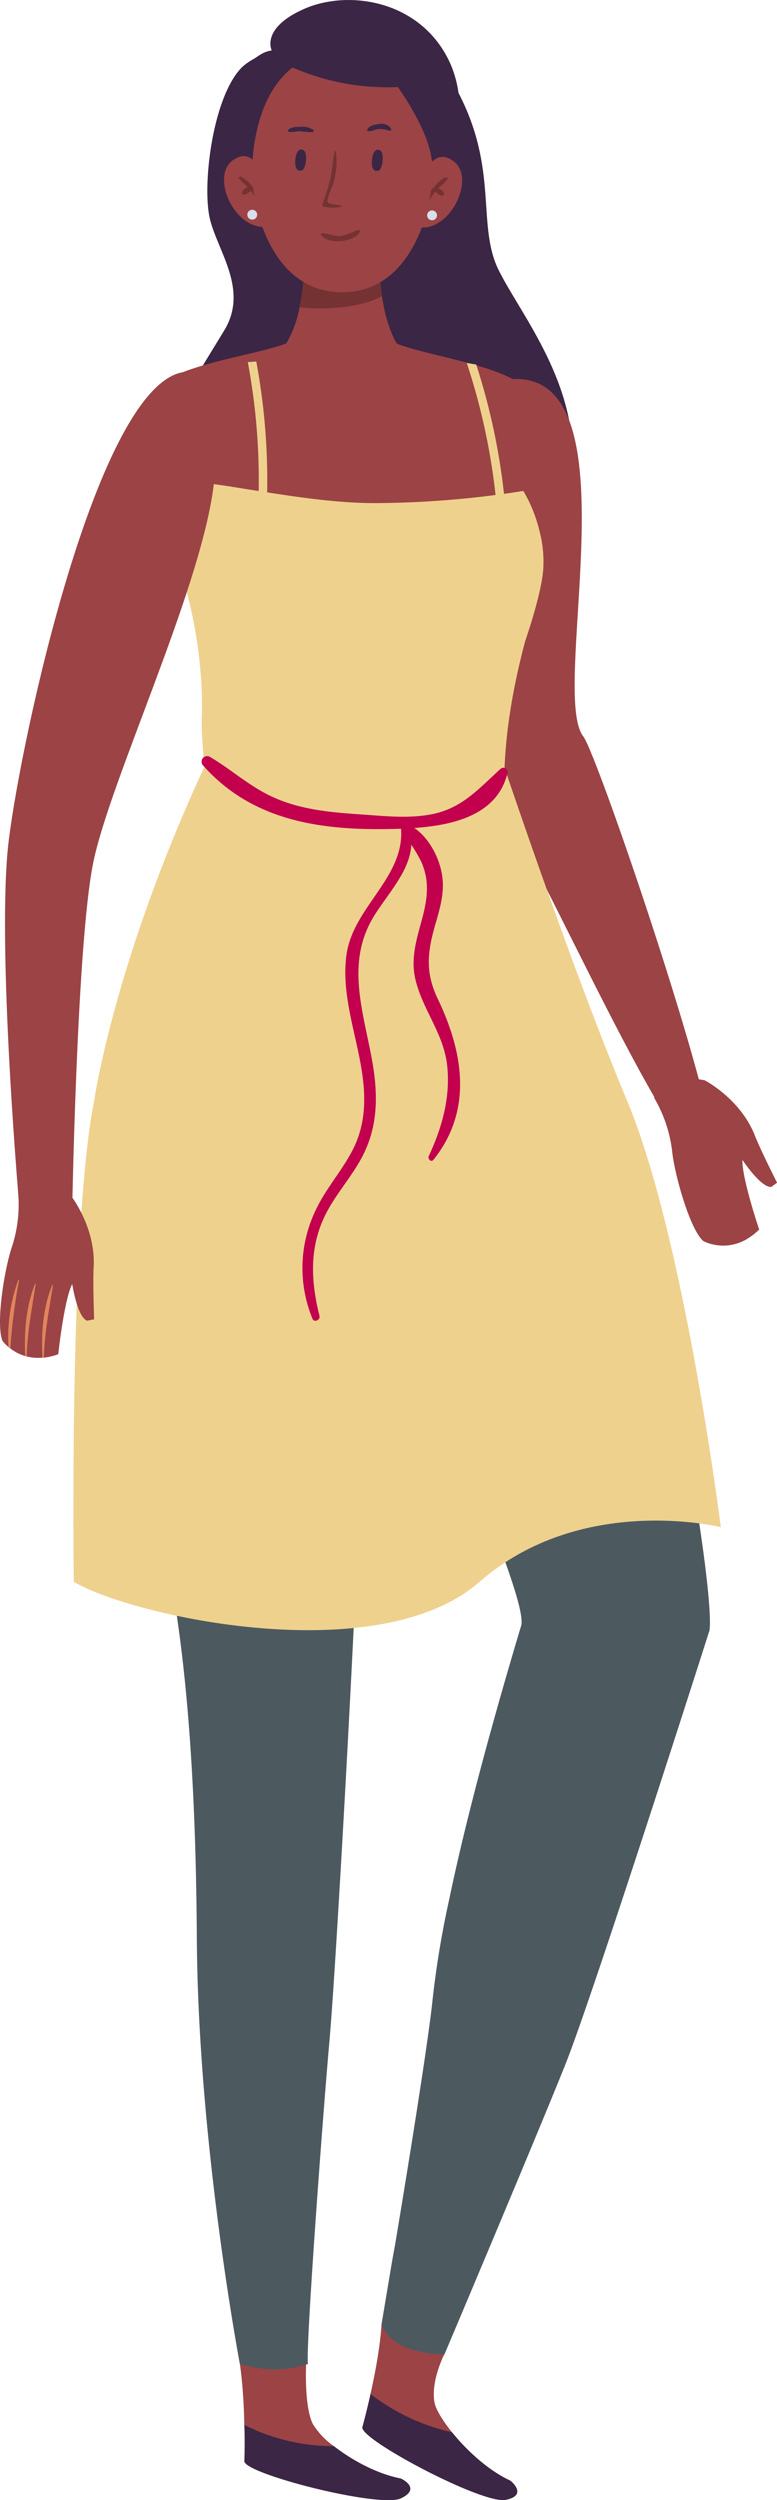<svg xmlns="http://www.w3.org/2000/svg" viewBox="0 0 183.25 588.99"><defs><style type="text/css">.cls-1{fill:#3b2645;}.cls-2{fill:#9c4345;}.cls-3{fill:#753233;}.cls-4{fill:#dadeea;}.cls-5{fill:#4c5a60;}.cls-6{fill:#efd18e;}.cls-7{fill:#e0855c;}.cls-8{fill:#c2004e;}</style></defs><g id="Layer_2" data-name="Layer 2"><g id="Layer_3" data-name="Layer 3"><path class="cls-1" d="M33.06,110.94s9-15.51,19.77-33c5.91-9.63-1.43-18.62-3.31-26.28S50,23.6,56.7,16.22s41.36-13.38,51.21,5.23,4.37,31.61,9.77,42.34S136.44,90.45,135,111s-23.43,21.29-26.31,20.9-49.48-5.14-53-7.07S33.06,110.94,33.06,110.94Z"/><path class="cls-1" d="M57.2,37.72s-4.09-9.19-.93-18.45A11.59,11.59,0,0,1,62,12.54a6.31,6.31,0,0,1,2.09-.65S61.38,6.67,71.73,2.1,98.63,0,105.65,13.82s-1.12,31.89-3.75,34.61S62.45,49.36,57.2,37.72Z"/><path class="cls-2" d="M131.39,134.84l-102.07-.38s3.3-26.82,5.89-38.15a34.85,34.85,0,0,1,1-3.56c2.64-7.44,31-9.56,33.6-13.28l21.59.08c2.6,3.74,30.91,6.08,33.5,13.54A39.35,39.35,0,0,1,126,97.52C128.46,109.31,131.39,134.84,131.39,134.84Z"/><path class="cls-2" d="M93.62,81,80.54,87.43l-13-6.56a26.3,26.3,0,0,0,3.11-8.43A47.75,47.75,0,0,0,71.69,61l17.89.07a47.62,47.62,0,0,0,.51,8.67C91.15,77.29,93.62,81,93.62,81Z"/><path class="cls-3" d="M90.09,69.78c-6.35,3.35-15.39,3-19.48,2.66A47.75,47.75,0,0,0,71.69,61l17.89.07A47.62,47.62,0,0,0,90.09,69.78Z"/><path class="cls-2" d="M62.25,42.37s-2.06-8.3-7.29-4.65-.06,15.79,7.29,15.76C62.25,53.48,64.24,45.36,62.25,42.37Z"/><path class="cls-3" d="M56.75,41.6a6.72,6.72,0,0,1,2.65,2.21,8.37,8.37,0,0,1,1.8,2.94c.08.33-.39.48-.58.25-.55-.64-1-1.38-1.46-2.07a3.84,3.84,0,0,1-1.52.94c-.45.11-.71-.47-.48-.81a3.43,3.43,0,0,1,1.28-1,17.92,17.92,0,0,1-2.09-2A.34.34,0,0,1,56.75,41.6Z"/><path class="cls-2" d="M99.57,42.51s2.13-8.29,7.33-4.59-.07,15.79-7.41,15.7C99.49,53.62,97.56,45.48,99.57,42.51Z"/><path class="cls-3" d="M105.08,41.78A6.73,6.73,0,0,0,102.41,44a8.29,8.29,0,0,0-1.82,2.93c-.09.33.38.48.58.25.55-.64,1-1.37,1.47-2a3.92,3.92,0,0,0,1.51.94c.46.11.72-.46.49-.8a3.42,3.42,0,0,0-1.27-1,17.15,17.15,0,0,0,2.1-2A.34.34,0,0,0,105.08,41.78Z"/><path class="cls-2" d="M101.06,31.4C96.8,10.58,80.84,12,80.84,12s-16-1.52-20.37,19.27a39.73,39.73,0,0,0,1.77,23.16C65,61.34,70.4,68.81,80.62,68.85s15.66-7.39,18.5-14.3A40,40,0,0,0,101.06,31.4Z"/><path class="cls-1" d="M71.14,40.15s-1.77.65-1.49-2.49c.25-2.82,1.51-2.43,1.51-2.43s1.23,0,1,2.46S71.14,40.15,71.14,40.15Z"/><path class="cls-1" d="M89.22,40.21s-1.77.66-1.49-2.48c.25-2.82,1.51-2.43,1.51-2.43s1.23,0,1,2.46S89.22,40.21,89.22,40.21Z"/><path class="cls-3" d="M84.54,54.18c-1.56.43-2.73,1.33-4.43,1.42-1.49.08-2.79-.67-4.2-.65a.22.22,0,0,0-.19.33c1.61,2.53,7.75,1.77,9.18-.63A.32.32,0,0,0,84.54,54.18Z"/><path class="cls-1" d="M73.86,30.59a4.65,4.65,0,0,0-3-.71c-.95,0-2.31,0-2.94.8A.18.18,0,0,0,68,31c.83.29,1.8-.09,2.66-.1a28.55,28.55,0,0,0,3,.25C73.87,31.09,74.1,30.78,73.86,30.59Z"/><path class="cls-1" d="M92.21,30.28a2.6,2.6,0,0,0-2.66-1.07c-1,.08-2.43.35-2.94,1.27a.24.24,0,0,0,.14.36c.78.22,1.45-.25,2.21-.4a6,6,0,0,1,2.85.36A.36.36,0,0,0,92.21,30.28Z"/><path class="cls-3" d="M80.25,48.35c-.79-.17-2.68-.16-3-.77s1.22-3.72,1.39-4.42a18,18,0,0,0,.56-7.51.14.14,0,0,0-.27,0c-.5,2.09-.52,4.26-1,6.36s-1.23,4.13-1.88,6.2a.38.38,0,0,0,.37.49,10.3,10.3,0,0,0,3.79.07A.21.21,0,0,0,80.25,48.35Z"/><path class="cls-1" d="M69,15.9a56,56,0,0,0,24.84,4.61s7.26,10,8,17.31c0,0,4.91-8.82-1.18-19.81S71.79,3.72,69,15.9Z"/><path class="cls-4" d="M58.33,50.57a1.15,1.15,0,0,1,1.16-1.15,1.16,1.16,0,1,1-1.16,1.15Z"/><path class="cls-4" d="M100.74,50.73a1.16,1.16,0,1,1,1.15,1.16A1.15,1.15,0,0,1,100.74,50.73Z"/><path class="cls-2" d="M85.47,571.8c-.75,2.82,28.39,18.24,33.8,17.13s1.11-4.51,1.11-4.51C115.1,582,110,577.21,106.59,573c-2.25-2.79-3.78-5.38-4.09-6.88-1-5.11,2.26-11.42,2.26-11.42-3.27-14-14.78-7.21-14.78-7.21s-.16,5.62-2.59,16.47C86.88,566.3,86.25,568.91,85.47,571.8Z"/><path class="cls-5" d="M92.45,532.82C91,541.5,90,547.46,90,547.46c.93,2.91,3.34,4.62,6,5.67a25.66,25.66,0,0,0,8.82,1.54s21.71-51.3,28.47-68.19S167.3,384.2,167.3,384.2s2-5.92-9.55-66.5S118,190.62,118,190.62c-16.89,7.34-36.06,4-36.06,4l-2,31-.24,3.43s-1.38,20.94-1.38,20.94c3.66,20,19.44,61.45,25.93,79.18.42,1.17.9,2.43,1.38,3.72,6.85,18.06,18.63,45.59,17.28,50.1-5.62,18.72-12.62,43.57-17,64.63a221.29,221.29,0,0,0-3.9,23.56c-1,9.7-5.59,38.25-8.81,57.51-.09.48-.18,1-.27,1.47C92.75,531.13,92.6,532,92.45,532.82Z"/><path class="cls-2" d="M57.64,579.82c-.06,2.95,31.88,11.12,36.9,8.75s0-4.66,0-4.66c-5.83-1.14-11.72-4.45-15.8-7.63a17.84,17.84,0,0,1-5-5.29c-2.23-4.72-1.47-15.63-1.47-15.63-6.43-12.83-16-.24-16-.24s1.14,5.35,1.35,16.17C57.73,573.81,57.73,576.67,57.64,579.82Z"/><path class="cls-5" d="M33.68,341.38c1.23,6.34,2.46,11.75,3.45,15.77,5.35,21.43,9,51,9.29,99.46S56.57,556.92,56.57,556.92a33.62,33.62,0,0,0,4.63,1,23.94,23.94,0,0,0,11.42-1C72.08,553.25,76,500,77.7,480.83s6.49-107.06,7-127.61,1.41-99.49,1.41-99.49c12.14-6.46,8.17-59.17,8.17-59.17-33.53,2-42.54-9.86-42.54-9.86s-13.23,21.13-22.24,55.8C22.2,268.66,28.27,313.88,33.68,341.38Z"/><path class="cls-1" d="M57.64,579.82c-.06,2.95,31.88,11.12,36.9,8.75s0-4.66,0-4.66c-5.83-1.14-11.72-4.45-15.8-7.63a46.63,46.63,0,0,1-21.1-5C57.73,573.81,57.73,576.67,57.64,579.82Z"/><path class="cls-1" d="M85.47,571.8c-.75,2.82,28.39,18.24,33.8,17.13s1.11-4.51,1.11-4.51C115.1,582,110,577.21,106.59,573a48.83,48.83,0,0,1-19.2-9C86.88,566.3,86.25,568.91,85.47,571.8Z"/><path class="cls-2" d="M124.5,89.55c23.81,4.65,5.35,73.94,13.06,83.93,3.54,4.6,34.3,95.4,30.63,100.21-6.9,9-44.72-80.49-51.58-85.49-12.07-8.8,17.88-56.45,6.54-66.15C110.37,111.1,108.4,86.4,124.5,89.55Z"/><path class="cls-6" d="M47.34,158.87c.18,2.13.27,4.36.3,6.61,0,1.32,0,2.65-.06,4-.21,5.89,1.76,16.78,0,22.88,1.17.3,37.5,20.46,72.23,2.69,0-.07-3.71-15.05,4.07-44.08,0,0,3.64-10.37,4.21-16.47a27.94,27.94,0,0,0-.85-9.37,34.55,34.55,0,0,0-3.81-9.47,227.65,227.65,0,0,1-34.17,2.86c-10.39.12-21.6-1.81-31.64-3.37-3.93-.66-7.69-1.2-11.15-1.59L42,132.73a.33.33,0,0,1,.06.12A108.33,108.33,0,0,1,47.34,158.87Z"/><path class="cls-6" d="M117.68,139l2,.08a153.19,153.19,0,0,0-7.37-53.2l-2.22-.36A151.91,151.91,0,0,1,117.68,139Z"/><path class="cls-6" d="M60.13,129.54l2,.22a153,153,0,0,0-1.69-44.6l-2,.15A150.49,150.49,0,0,1,60.13,129.54Z"/><path class="cls-2" d="M43.06,87.69s10.74,3.17,7.16,27.93S25.91,184.09,22,203.18,17,286.41,17,286.41H4.73s-5.67-63.84-2.68-88.3S22.86,91.4,43.06,87.69Z"/><path class="cls-6" d="M117.87,177.54s16.45,49.37,30,81.7S170,359.78,170,359.78s-32.84-8.14-56.89,12.87-82.19,8.07-95.71,0c0,0-1.18-83.54,4.82-113.41,0,0,4.69-32.71,26-78.62C48.14,180.62,64.14,186.28,117.87,177.54Z"/><path class="cls-2" d="M4.24,280.54a32.15,32.15,0,0,1-1.55,13.57C.94,299.55-1,312,.59,315.89A9.16,9.16,0,0,0,2,317.34a4.21,4.21,0,0,0,.44.34,10.42,10.42,0,0,0,3.52,1.79l.36.1a11.28,11.28,0,0,0,3.67.28l.35,0a14.71,14.71,0,0,0,3.4-.81s1.35-12.7,3.29-16.54c0,0,1.19,7.79,3.51,8.64l1.66-.33s-.32-8.53-.11-12.34c.5-9.27-5.29-16.68-5.29-16.68S8.18,275.13,4.24,280.54Z"/><path class="cls-7" d="M10,319.85l.35,0c.14-5.73,1.22-11.27,2.14-17,0-.11-.16-.17-.2-.07C10.11,308.21,9.71,314.05,10,319.85Z"/><path class="cls-7" d="M5.94,319.47l.36.1c.14-5.74,1.22-11.27,2.12-17,0-.11-.15-.17-.18-.06C6.1,307.92,5.69,313.72,5.94,319.47Z"/><path class="cls-7" d="M2,317.34a4.21,4.21,0,0,0,.44.34A133.84,133.84,0,0,1,4.5,301.61c0-.11-.14-.16-.19-.06A39.45,39.45,0,0,0,2,317.34Z"/><path class="cls-8" d="M49.53,178.32c5.09,3,9.39,7,14.77,9.43,6.49,3,13.66,3.63,20.71,4.11,5.59.38,11.64,1.07,17.17-.11,7-1.48,10.92-6.15,15.94-10.68a1,1,0,0,1,1.59.92c-2.28,9.9-12.56,12.42-22,13.07,3.67,2.51,6.1,7.38,6.63,11.66.44,3.59-.51,7.09-1.51,10.5-1.94,6.63-2.72,11.55.4,18.07,6,12.51,8.38,26.21-1,37.94-.53.67-1.42-.19-1.11-.86,3.09-6.66,5.08-13.56,4.38-21-.73-7.77-5.83-13.39-7.54-20.69-1.17-5,.35-9.59,1.63-14.37,1.23-4.61,1.76-8.77-.22-13.25A33.87,33.87,0,0,0,97,199c-.28,6-5.18,11.12-8.57,16.45-6.88,10.8-3,22-.82,33.58,1.53,8.08,1.76,15.87-2.11,23.34-2.54,4.89-6.39,9-8.82,13.94C72.91,294,73.31,301.91,75.35,310c.24.95-1.24,1.67-1.65.69A31.35,31.35,0,0,1,74.5,285c2.36-5,6.12-9.15,8.63-14,3-5.79,3.2-11.84,2.28-18.16-1.34-9.2-5-18.53-3.69-27.94,1.58-11.22,13.69-18.14,12.87-29.66-1.94.07-3.81.08-5.51.09-15.56,0-30.35-2.82-41.13-14.94A1.31,1.31,0,0,1,49.53,178.32Z"/><path class="cls-2" d="M154.29,258.67a32.09,32.09,0,0,1,4.28,13c.7,5.68,4.15,17.8,7.23,20.65a8.72,8.72,0,0,0,1.87.74,3,3,0,0,0,.54.12,10.27,10.27,0,0,0,3.95.15l.36-.06A11.31,11.31,0,0,0,176,292l.29-.19a14.61,14.61,0,0,0,2.76-2.15s-4.11-12.1-3.95-16.4c0,0,4.34,6.57,6.8,6.37l1.37-1S179.39,271,178,267.44c-3.43-8.63-11.79-12.93-11.79-12.93S155.6,252.11,154.29,258.67Z"/></g></g></svg>